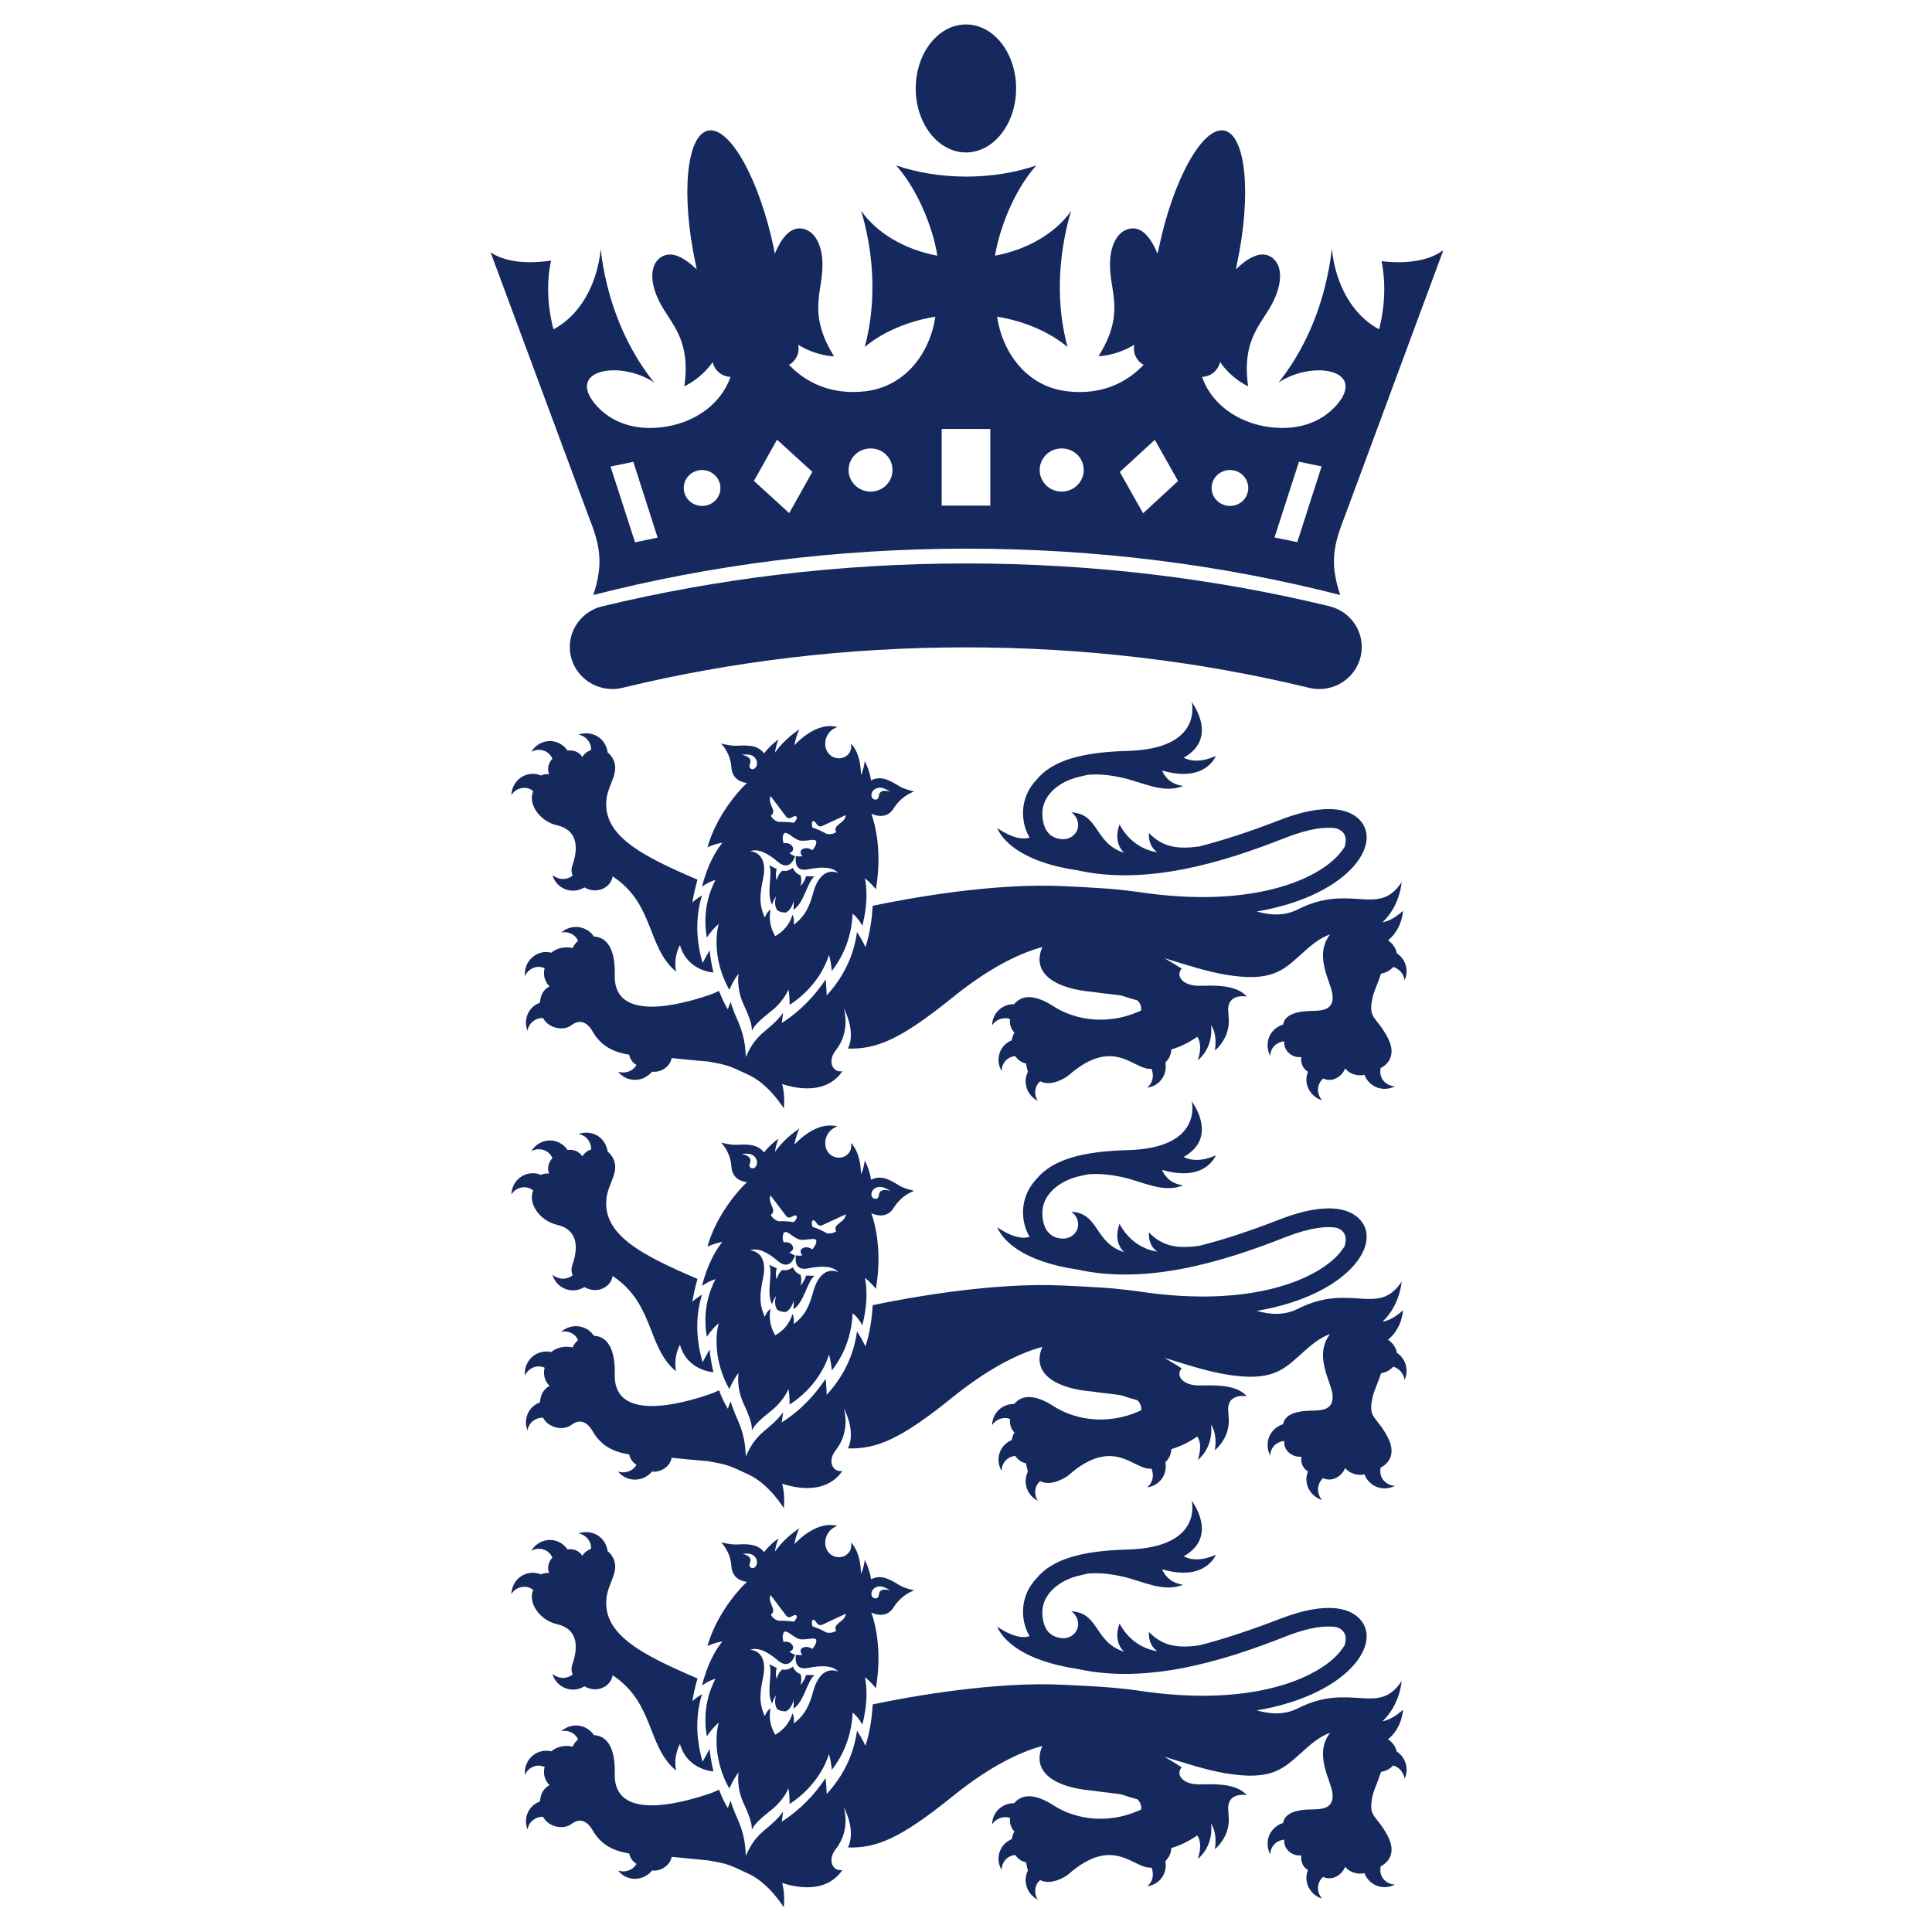 <?xml version="1.0" encoding="UTF-8"?>
<svg id="England" xmlns="http://www.w3.org/2000/svg" width="128" height="128" viewBox="0 0 128 128">
  <defs>
    <style>
      .cls-1 {
        fill: #15295e;
        fill-rule: evenodd;
      }
    </style>
  </defs>
  <g id="g3066">
    <path id="_164418216" data-name=" 164418216" class="cls-1" d="M60.67,5.86c0-2.34,1.49-4.24,3.33-4.24s3.32,1.9,3.32,4.24-1.49,4.24-3.32,4.24-3.33-1.89-3.33-4.24Z"/>
    <path id="_164418504" data-name=" 164418504" class="cls-1" d="M88.13,40.18c1.21.32,2.09,1.4,2.09,2.69,0,1.53-1.26,2.78-2.81,2.78-.19,0-.39-.02-.58-.06-.06,0-.12-.02-.18-.04-7.17-1.73-14.77-2.66-22.66-2.66s-15.48.92-22.67,2.66c-.06.02-.11.03-.17.04-.18.04-.37.06-.57.06-1.56,0-2.83-1.24-2.83-2.78,0-1.29.89-2.38,2.11-2.69,7.66-1.85,15.75-2.85,24.14-2.85s16.47.99,24.1,2.84h.03s0,0,0,0Z"/>
    <path id="_164418792" data-name=" 164418792" class="cls-1" d="M95.55,16.62c-.83.62-2.33.9-4.02.68.28,1.38.24,2.94-.16,4.52-1.76-.94-2.89-2.95-3.13-5.33-.09.78-.23,1.58-.43,2.38-.61,2.52-1.72,4.74-3.1,6.47,2.3-1.51,5.85-.83,3.85,1.49-1.08,1.23-2.76,1.77-4.75,1.42-1.86-.33-3.55-1.48-4.17-3.28.57-.02,1.07-.42,1.19-.99.77,1.12,1.84,1.61,1.86,1.61-.42-3.01.78-3.99,1.56-5.41.77-1.43.72-2.65-.01-3.14-.72-.48-1.61.08-2.37.81.04-.13.07-.27.09-.4.97-4.57.58-8.51-.85-8.8-1.42-.28-3.37,3.19-4.33,7.76-.03.14-.06.27-.09.4-.4-.96-.98-1.82-1.84-1.66-.88.17-1.43,1.27-1.29,2.88.14,1.62.84,2.98-.78,5.57.01.01,1.2-.04,2.37-.76-.11.55.15,1.08.62,1.33-1.13,1.18-2.77,2.01-5.02,1.76-2.69-.29-4.33-2.53-4.69-4.95,1.87.31,3.49,1.03,4.67,2.01-.66-2.38-.71-5.23,0-8.16.07-.29.15-.58.24-.86-1.03,1.46-2.86,2.56-5.05,2.97.09-.51.21-1.02.37-1.54.5-1.63,1.35-3.31,2.37-4.44-1.37.47-2.96.74-4.64.74s-3.28-.27-4.65-.74c1.02,1.14,1.87,2.81,2.37,4.44.16.52.28,1.03.36,1.54-2.19-.41-4.03-1.52-5.05-2.98.09.29.16.58.24.87.71,2.93.65,5.78,0,8.16,1.17-.98,2.82-1.7,4.68-2.01-.36,2.42-1.99,4.65-4.69,4.95-2.23.24-3.89-.59-5.01-1.76.46-.25.73-.78.61-1.33,1.16.73,2.36.78,2.37.76-1.6-2.6-.91-3.95-.78-5.57.14-1.62-.42-2.71-1.29-2.88-.85-.16-1.44.69-1.85,1.66l-.07-.4c-.97-4.57-2.91-8.03-4.34-7.76-1.43.29-1.82,4.22-.84,8.8l.08.4c-.76-.73-1.64-1.29-2.37-.81-.74.49-.79,1.71,0,3.14.79,1.42,1.97,2.4,1.55,5.41.02,0,1.1-.49,1.88-1.6.12.56.61.96,1.18.98-.63,1.79-2.3,2.95-4.18,3.28-1.98.35-3.67-.19-4.74-1.42-2.01-2.32,1.54-3,3.85-1.5-1.39-1.73-2.49-3.94-3.11-6.46-.2-.8-.34-1.59-.42-2.37-.24,2.37-1.37,4.38-3.13,5.32-.42-1.59-.46-3.17-.16-4.56-1.67.27-3.17.05-4.01-.55l6.47,17.43c.78,1.97,1.04,3.13.34,5.28,7.81-2,16.11-3.07,24.74-3.07s16.93,1.07,24.74,3.07c-.71-2.16-.44-3.32.33-5.28l6.49-17.52h0ZM42.07,35.92l-1.62-5.01,1.51-.31,1.61,5.02-1.5.31h0ZM46.51,33.52c-.66,0-1.21-.53-1.21-1.19s.55-1.19,1.21-1.19,1.22.53,1.22,1.19-.53,1.19-1.22,1.19ZM52.29,34l-2.34-2.14,1.53-2.73,2.34,2.13-1.53,2.73ZM57.68,32.57c-.81,0-1.46-.65-1.46-1.43s.64-1.43,1.46-1.43,1.45.64,1.45,1.43-.64,1.43-1.45,1.43ZM65.61,33.5h-3.22v-5.08h3.22v5.08ZM70.34,32.57c-.82,0-1.46-.65-1.46-1.43s.64-1.43,1.46-1.43,1.46.64,1.46,1.43-.66,1.43-1.46,1.43ZM75.73,34l-1.54-2.73,2.32-2.13,1.54,2.73s-2.32,2.14-2.32,2.14ZM81.49,33.52c-.66,0-1.22-.53-1.22-1.19s.55-1.19,1.22-1.19,1.21.53,1.21,1.19c0,.66-.53,1.19-1.21,1.19ZM85.96,35.92l-1.52-.31,1.62-5.02,1.5.31-1.61,5.01h0Z"/>
    <path id="_164419080" data-name=" 164419080" class="cls-1" d="M47.02,62.95c-.27.47-.47.85-.47.85-.57-1.93-.35-3.49-.04-4.48-.39.24-.64.47-.64.47.09-.55.21-1.04.34-1.51-3.78-1.61-6.35-2.97-6.02-5.4.13-.95.86-1.7.44-2.57-.11-.21-.24-.36-.38-.47,0-.11-.03-.21-.07-.31-.26-.75-1.07-1.13-1.85-.86.34.06.65.3.78.66.04.12.06.25.05.36-.25.09-.46.25-.58.46-.1-.15-.23-.27-.4-.35-.19-.08-.39-.1-.58-.07-.1-.16-.25-.31-.43-.42-.67-.42-1.54-.2-1.97.5.31-.17.68-.18,1,0,.19.11.32.27.4.46-.08.08-.15.18-.2.29-.11.25-.11.51-.02.73-.19-.02-.38.01-.54.09-.14-.06-.3-.1-.48-.11-.8-.03-1.45.59-1.48,1.41.18-.3.51-.49.89-.48.2,0,.39.07.56.22-.38.82.42,1.99,1.55,2.25,1.99.45,1.05,2.59,1.01,2.77-.05.22-.03.42.06.56-.11.09-.24.16-.39.2-.35.1-.71-.02-.96-.23.22.76.98,1.19,1.74.99.13-.04.27-.1.38-.17.2.12.44.2.7.2.59,0,1.08-.39,1.17-.93l.13.09c2.63,1.82,2.17,4.66,4.07,6.22-.19-.99.25-1.75.26-1.75.5,1.74,2.22,1.81,2.22,1.81,0,0-.17-.62-.26-1.51h0Z"/>
    <path id="_164419368" data-name=" 164419368" class="cls-1" d="M49.81,68.28c.02-.35-.14-.86-.54-1.72-.37-.78-.4-1.58-.34-2.05-.36.46-.61,1.07-.61,1.07-1.19-2.11-.82-4.06-.69-4.37-.42.32-.8.91-.8.91-.3-1.71.16-3.03.57-3.82-.52.15-.89.45-.89.45.37-1.49.95-2.43,1.35-2.92-.59.1-.99.31-.99.31.58-2.07,2.03-3.72,2.62-4.27-.41-.04-.97-.27-1.03-1-.07-1.04-.69-1.61-.69-1.61,1.1.27,1.08.07,1.88.15.45.04.75.22.97.5.44-.56.94-.91.95-.91-.06.17-.19.5-.22.86.66-.95,1.61-1.54,1.62-1.54-.09.13-.25.56-.34,1.05.44-.46,1.62-1.54,2.85-1.2-1.05.35-1.06,1.8-.12,2.04.47.12.91-.15,1.02-.57.02-.12.02-.25,0-.38.59.63.66,1.63.66,2.08.18-.36.23-.74.25-.92,0,0,.31.56.42,1.28.35-.17.71-.2,1.16,0,.72.31.61.48,1.7.74,0,0-.8.23-1.36,1.11-.42.69-1.12.53-1.48.36.24.67.73,2.49.3,5.01,0,0-.26-.36-.73-.73.13.6.21,1.68-.17,3.15,0,0-.2-.44-.64-.81-.04.92-.28,2.38-1.38,3.8,0,0-.04-.57-.19-1.06-.19.65-.87,2.18-2.61,3.31,0,0,.02-.54-.07-1.02-.2.44-.59,1.01-1.16,1.44-.75.59-1.12.96-1.25,1.27h0s0,0,0,0ZM57.94,52.97s-.25-.05-.2-.37c.05-.29.38-.47.7-.4.25.05.54.25.54.25,0,0-.71-.24-.75.27-.03.32-.28.25-.29.25ZM49.16,50.01s.72.1.53.59c-.13.29.11.35.11.35,0,0,.23.07.33-.23.1-.28-.09-.61-.4-.7-.22-.06-.58-.02-.58-.02ZM53.03,56.42c.05-.17.29-.27.53-.21.1.02.18.07.24.12.08-.04.19-.23.23-.31.28-.67-.56-.21-1.07-.34-.49-.13-1.02-.91-1.1-.21-.01.08,0,.31.07.4.08-.02.17-.02.26,0,.25.06.39.26.35.43-.02.1-.11.18-.24.21.11.09.23.17.38.21-.14.39-.47.93-1.13.39-.72-.63-1.4-.91-1.85-.71.27,0,1.18.23.86,1.8-.21,1-.3,1.7.11,2.59,0,.01.14-.39.38-.52-.13.62,0,1.23.31,1.75.55-.31.96-.78,1.14-1.41.15.22.08.66.09.66.8-.61,1.05-1.25,1.32-2.24.47-1.53,1.37-1.32,1.62-1.18-.31-.4-1.04-.45-1.97-.26-.85.18-.88-.45-.83-.87.16.03.3.03.43,0-.09-.09-.14-.2-.11-.31h0ZM54.77,55.25c-.29-.17-.61-.31-.94-.42-.06-.17-.06-.39.02-.43.22-.07.25.48.63.32l1.56-.72c-.04.56-.91.64-.64,1.13-.19.13-.4.16-.63.12ZM51.05,52.75c-.23.51.48.98.02,1.29.1.21.27.33.49.41.34,0,.68,0,1.03.06.14-.12.25-.32.18-.4-.16-.18-.44.31-.69-.01,0,0-1.03-1.36-1.03-1.36Z"/>
    <path id="_164419656" data-name=" 164419656" class="cls-1" d="M51.82,57.69c-.29.24-.36.63-.36.63-.09-.32-.05-.58,0-.75-.17-.07-.31-.16-.5-.24.27.52-.22,1.83.19,2.61.06-.2.15-.39.27-.56l-.03.11c-.08.33-.03.63.11.82.08.05.17.09.27.12.1.02.2.03.3.03.21-.11.4-.35.48-.67l.02-.11c.02.21.02.4,0,.6.72-.47.91-1.86,1.39-2.21-.18-.02-.37-.01-.56-.02-.04.17-.14.42-.37.66,0,0,.13-.38,0-.72-.2-.07-.38-.21-.5-.49-.25.18-.47.23-.68.19h0Z"/>
    <path id="_164419944" data-name=" 164419944" class="cls-1" d="M92.55,63.19c-.06-.36-.27-.67-.59-.89.96-.78.99-1.95.99-1.95-.51.45-.94.68-1.36.76,1.18-1.11,1.27-2.66,1.27-2.66-1.55,2.36-3.37.03-6.85,1.79-.94.48-1.86.39-2.75.15,6.39-1.08,8.68-4.9,6.46-6.37-1-.64-2.74-.55-4.96.32-2.03.79-3.79,1.35-5.31,1.74-1.39.19-2.41.07-3.33-.89-.05.95.56,1.27.56,1.27,0,0-1.59-.11-2.51-1.84-.46,1.28.31,1.88.31,1.88-2-.63-1.63-2.58-3.51-2.68.13.08.23.19.31.32.09.14.14.31.15.48.02.54-.42.96-.96.98-.06,0-.12,0-.2-.01,0,0-.01,0-.02,0-.46-.07-1.12-.34-1.19-1.56v-.19c.02-1.06.94-1.97,2.27-2.33.26-.07.52-.13.76-.18.87-.07,1.64.06,2.23.19,1.37.29,2.74,1.1,4.07.55-.23-.03-1.01-.13-1.4-1.02,2.91.84,3.56-.97,3.56-.97,0,0-1.17.62-2.13.12,2.36-1.32.53-3.69.53-3.69,0,0,.82,3.11-4.25,3.24-2.96.08-4.95.61-6.01,1.89-.59.62-.94,1.41-.91,2.35.02.57.18,1.06.43,1.5-.31.11-1,.15-2.14-.63.35.86,1.69,2.27,5.31,2.8,4.6,1.02,9.6-.5,13.82-2.17,1.62-.63,2.69-.72,3.33-.61.4.13.62.38.63.77,0,.14-.04.3-.07.45-.08.13-.18.26-.3.41-1.37,1.69-5.72,3.75-13.42,2.58-1.67-.23-3.02-.29-4.93-.38-4.62-.23-10.29.81-12.62,1.3-.05.83-.17,1.78-.48,2.74,0,0-.22-.48-.56-1-.14,1.02-.56,2.62-2.01,4.2,0,0-.01-.49-.07-1.06-.7,1.05-1.64,2.08-2.91,2.89,0,0,.05-.27.09-.67-.38.51-.74.81-1.1,1.11-.46.38-.86.76-1.21,1.48l-.16.33-.02-.37c-.07-1.11-.42-1.83-.69-2.45-.12-.29-.22-.57-.29-.83-.12.28-.19.49-.19.49-.25-.41-.42-.79-.58-1.22l-.42.19c-1.08.38-6.58,2.28-6.49-1.23.05-2.15-.81-2.54-1.38-2.56-.04-.06-.09-.12-.14-.18-.53-.57-1.43-.62-2.03-.08.34-.09.71.02.97.3.06.07.11.16.15.24-.15.13-.28.29-.36.48-.5-.12-1.06,0-1.42.31-.15-.04-.31-.05-.47-.04-.77.08-1.35.78-1.27,1.59.14-.33.45-.57.82-.61.17-.01.34.01.49.09-.04.1-.05.2-.05.32,0,.34.14.66.37.88-.29.14-.52.43-.59.78-.02.1-.03.2-.06.31-.74.26-1.11,1.09-.81,1.85.05-.36.29-.64.64-.78.13-.05.26-.07.39-.06.35.68,1.36.88,1.88.47.64-.48,1.12-.08,1.41.43.58,1.01,1.45,1.37,2.42,1.53,0,.04.02.08.03.12.08.26.25.44.45.56-.06.1-.14.19-.23.27-.3.24-.69.27-.99.17.49.62,1.38.72,2,.24.1-.07.18-.15.25-.24.17.02.33.01.51-.05.43-.14.73-.49.79-.85.88.09,1.68.17,2.43.23,1.27.23,1.32.25,2.64.87,1.39.63,2.36,2.24,2.36,2.24.05-.57.02-1.12-.11-1.62,1.47.48,3.11.46,3.99-.85-.62.12-1.02-.63-.45-1.37,1.04-1.29.54-2.8.54-2.8.64,1.27.52,2.19.28,2.67,1.88.05,3.45-.57,6.96-3.41,2.65-2.14,4.65-2.97,5.92-3.32-.78,1.82.99,2.77,3.28,2.97.91.14,1.81.19,2.11.29.14.06.49.16.91.28.33.32.24.67.24.67-2.52,1.16-4.72.43-5.8-.28-1.43-.92-2.2-.65-2.61-.14-.78-.02-1.44.58-1.46,1.4.18-.28.51-.48.9-.47.11,0,.19.02.29.06-.04.28.03.58.23.83l.06.06c-.06.1-.11.21-.14.33-.02.06-.03.12-.04.18-.05.02-.11.05-.16.08-.68.37-.93,1.25-.51,1.96,0-.36.18-.68.49-.87.14-.07.27-.11.42-.12.02.04.05.07.08.11.13.16.3.29.51.35.04.01.08.02.12.03.02.17.07.35.12.55-.35.7-.07,1.55.66,1.93-.2-.29-.24-.69-.07-1.02.06-.12.14-.21.23-.28.74.39,1.75-.28,1.87-.39,3.03-2.66,4.34-.31,5.49-.44.05.1.08.21.09.33.05.37-.11.7-.36.92.78-.1,1.32-.81,1.21-1.59v-.09c.24-.23.38-.54.38-.85.51-.15,1.11-.41,1.72-.84.22.32.28.81.04,1.55,0,0,1.04-.74.88-2.33.25.39.36.92.25,1.69,0,0,1.1-.86.9-2.31v-.12c-.16-1.03.56-1.17.94-1.17l.26.02c-.69-.83-2.32-.72-3.13-.71-1.15.01-1.58-.69-1.17-1.13,0,0-.46-.31-1.15-.7,1.39.42,2.77.88,4.03,1.09,3.04.52,3.84-.28,4.95-1.27.67-.62,1.35-1.19,2-1.39-1.1,1.41.07,3.15.16,3.99.11,1.04-.68,1.06-1.42,1.08-1.31.03-1.77.41-1.85.9-.09.02-.18.06-.27.11-.7.37-.97,1.22-.58,1.97,0-.37.2-.7.54-.86.12-.06.25-.1.39-.11-.06.44.24.87.72,1.01.14.04.28.05.41.03-.04.22,0,.43.1.63.09.15.2.27.34.35l-.04.1c-.24.73.18,1.54.97,1.79-.23-.26-.34-.64-.22-1,.05-.18.16-.32.29-.45.31.15.69.12,1-.09.21-.14.37-.34.46-.57.13.16.3.29.53.37.24.09.5.11.75.05.02.05.04.1.07.16.36.69,1.2.98,1.95.6-.36-.01-.7-.21-.87-.53-.11-.22-.12-.46-.08-.68l.1-.05c.41-.25.95-.85.37-1.96-.74-1.43-1.32-1.21-1.01-2.63.09-.43.36-.98.57-1.62.33-.05.6-.21.8-.43.06.01.11.03.17.06.33.15.54.48.59.81.3-.66.06-1.4-.51-1.78h0Z"/>
    <path id="_164420232" data-name=" 164420232" class="cls-1" d="M47.02,115.87c-.27.47-.47.85-.47.85-.57-1.93-.35-3.49-.04-4.48-.39.24-.64.46-.64.46.09-.54.21-1.04.34-1.5-3.78-1.61-6.35-2.97-6.02-5.4.13-.96.86-1.7.44-2.57-.11-.21-.24-.36-.38-.47,0-.1-.03-.2-.07-.3-.26-.76-1.07-1.13-1.85-.87.34.06.65.3.78.66.04.12.06.25.05.36-.25.1-.46.26-.58.46-.1-.15-.23-.27-.4-.35-.19-.08-.39-.1-.58-.06-.1-.16-.25-.31-.43-.42-.67-.42-1.54-.2-1.97.5.31-.17.68-.18,1,0,.19.11.32.27.4.46-.08.08-.15.18-.2.29-.11.25-.11.51-.02.73-.19-.02-.38.01-.54.09-.14-.06-.3-.1-.48-.11-.8-.03-1.45.59-1.48,1.41.18-.3.51-.49.89-.48.2,0,.39.07.56.21-.38.82.42,2,1.55,2.26,1.99.44,1.05,2.59,1.01,2.77-.05.22-.03.42.06.56-.11.09-.24.16-.39.2-.35.1-.71-.02-.96-.23.22.76.98,1.19,1.74.99.13-.04.27-.1.38-.17.2.12.44.2.7.2.59,0,1.08-.39,1.17-.93l.13.09c2.63,1.83,2.17,4.66,4.07,6.22-.19-.99.25-1.75.26-1.75.5,1.74,2.22,1.81,2.22,1.81,0,0-.17-.62-.26-1.51h0Z"/>
    <path id="_164420520" data-name=" 164420520" class="cls-1" d="M49.81,121.2c.02-.34-.14-.86-.54-1.72-.37-.78-.4-1.58-.34-2.05-.36.46-.61,1.07-.61,1.07-1.19-2.11-.82-4.06-.69-4.37-.42.32-.8.91-.8.91-.3-1.71.16-3.03.57-3.82-.52.16-.89.45-.89.45.37-1.49.95-2.44,1.35-2.92-.59.1-.99.31-.99.31.58-2.07,2.03-3.72,2.62-4.26-.41-.04-.97-.27-1.03-1.01-.07-1.04-.69-1.61-.69-1.61,1.1.27,1.08.07,1.88.15.45.05.75.22.97.5.44-.56.94-.9.95-.9-.06.17-.19.5-.22.86.66-.95,1.61-1.54,1.62-1.54-.09.12-.25.56-.34,1.05.44-.46,1.62-1.54,2.85-1.2-1.05.35-1.06,1.8-.12,2.04.47.12.91-.15,1.02-.57.02-.12.02-.26,0-.38.59.63.66,1.64.66,2.08.18-.36.23-.74.25-.92,0,0,.31.56.42,1.28.35-.17.71-.2,1.16,0,.72.31.61.48,1.7.74,0,0-.8.23-1.36,1.11-.42.69-1.12.53-1.48.36.24.67.73,2.48.3,5.01,0,0-.26-.36-.73-.73.13.6.21,1.68-.17,3.15,0,0-.2-.44-.64-.81-.04.92-.28,2.38-1.38,3.8,0,0-.04-.57-.19-1.05-.19.65-.87,2.18-2.61,3.31,0,0,.02-.54-.07-1.03-.2.44-.59,1.01-1.16,1.44-.75.59-1.12.96-1.25,1.27h0s0,0,0,0h0ZM57.94,105.89s-.25-.05-.2-.37c.05-.29.38-.48.7-.4.25.05.54.25.54.25,0,0-.71-.24-.75.27-.03.32-.28.25-.29.25h0ZM49.16,102.94s.72.1.53.59c-.13.29.11.35.11.35,0,0,.23.07.33-.22.1-.28-.09-.61-.4-.7-.22-.07-.58-.01-.58-.01ZM53.03,109.34c.05-.17.29-.27.53-.21.1.02.18.07.24.11.08-.03.19-.23.23-.31.28-.67-.56-.21-1.07-.34-.49-.12-1.02-.91-1.1-.21-.01.08,0,.32.07.4.08-.02.17-.02.26,0,.25.06.39.26.35.43-.02.1-.11.18-.24.21.11.09.23.17.38.21-.14.39-.47.93-1.13.39-.72-.63-1.4-.91-1.85-.71.27-.01,1.18.22.86,1.8-.21,1-.3,1.7.11,2.59,0,.01.14-.39.38-.52-.13.62,0,1.23.31,1.75.55-.31.96-.79,1.14-1.41.15.22.08.66.09.66.8-.61,1.05-1.25,1.32-2.24.47-1.53,1.37-1.32,1.62-1.18-.31-.4-1.04-.45-1.97-.26-.85.18-.88-.45-.83-.87.16.03.3.03.43,0-.09-.09-.14-.2-.11-.31h0ZM54.77,108.17c-.29-.17-.61-.31-.94-.42-.06-.17-.06-.39.02-.43.22-.07.25.48.63.32l1.56-.73c-.04.56-.91.64-.64,1.13-.19.13-.4.16-.63.12h0ZM51.05,105.68c-.23.51.48.98.02,1.29.1.21.27.33.49.41.34-.01.68.01,1.03.06.14-.12.25-.32.18-.4-.16-.18-.44.31-.69-.01,0,0-1.03-1.36-1.03-1.36Z"/>
    <path id="_164420808" data-name=" 164420808" class="cls-1" d="M51.82,110.61c-.29.24-.36.63-.36.63-.09-.32-.05-.58,0-.74-.17-.07-.31-.16-.5-.24.27.52-.22,1.83.19,2.61.06-.2.15-.39.27-.56l-.03.11c-.08.33-.03.63.11.82.08.05.17.09.27.11.1.02.2.03.3.03.21-.1.4-.35.48-.67l.02-.11c.02.21.02.4,0,.6.72-.47.91-1.86,1.39-2.21-.18-.02-.37-.01-.56-.02-.04.17-.14.42-.37.66,0,0,.13-.38,0-.72-.2-.07-.38-.21-.5-.49-.25.19-.47.23-.68.19h0Z"/>
    <path id="_164421096" data-name=" 164421096" class="cls-1" d="M92.55,116.11c-.06-.36-.27-.66-.59-.88.96-.77.99-1.95.99-1.95-.51.45-.94.68-1.36.76,1.18-1.11,1.27-2.66,1.27-2.66-1.55,2.36-3.37.04-6.85,1.79-.94.48-1.86.39-2.75.15,6.39-1.08,8.68-4.9,6.46-6.37-1-.65-2.74-.55-4.96.32-2.03.78-3.79,1.35-5.31,1.74-1.39.19-2.41.07-3.33-.89-.05.95.56,1.27.56,1.27,0,0-1.59-.11-2.51-1.83-.46,1.28.31,1.87.31,1.87-2-.63-1.63-2.58-3.51-2.68.13.08.23.19.31.33.09.14.14.3.15.48.02.54-.42.96-.96.98-.06,0-.12,0-.2-.02h-.02c-.46-.07-1.12-.34-1.19-1.56v-.19c.02-1.06.94-1.97,2.27-2.34.26-.07.52-.12.76-.18.87-.07,1.64.06,2.23.19,1.37.29,2.74,1.1,4.07.55-.23-.03-1.01-.14-1.4-1.02,2.91.84,3.56-.97,3.56-.97,0,0-1.17.62-2.13.11,2.36-1.32.53-3.69.53-3.69,0,0,.82,3.11-4.25,3.24-2.96.08-4.95.61-6.01,1.89-.59.62-.94,1.41-.91,2.35.02.57.18,1.06.43,1.5-.31.11-1,.15-2.14-.63.35.86,1.69,2.26,5.31,2.8,4.6,1.02,9.6-.49,13.82-2.16,1.62-.64,2.69-.72,3.33-.61.4.12.62.38.63.76,0,.14-.04.3-.07.44-.08.13-.18.26-.3.42-1.37,1.69-5.72,3.76-13.42,2.58-1.67-.23-3.02-.29-4.93-.38-4.62-.23-10.29.81-12.62,1.3-.05.83-.17,1.78-.48,2.74,0,0-.22-.48-.56-1-.14,1.02-.56,2.62-2.01,4.2,0,0-.01-.49-.07-1.06-.7,1.05-1.64,2.08-2.91,2.89,0,0,.05-.27.09-.66-.38.51-.74.81-1.1,1.11-.46.38-.86.77-1.21,1.48l-.16.33-.02-.37c-.07-1.11-.42-1.84-.69-2.45-.12-.29-.22-.57-.29-.83-.12.28-.19.49-.19.49-.25-.41-.42-.79-.58-1.22l-.42.19c-1.08.37-6.58,2.28-6.49-1.24.05-2.15-.81-2.54-1.38-2.56-.04-.06-.09-.12-.14-.18-.53-.58-1.43-.62-2.03-.08.34-.08.71.02.97.3.06.07.11.16.15.24-.15.13-.28.29-.36.48-.5-.12-1.06,0-1.42.31-.15-.04-.31-.05-.47-.03-.77.07-1.35.77-1.27,1.59.14-.33.45-.57.82-.61.17-.01.34.02.49.09-.04.1-.05.2-.05.32,0,.34.14.66.37.88-.29.15-.52.43-.59.78-.02.1-.03.2-.06.31-.74.26-1.11,1.1-.81,1.85.05-.35.29-.64.64-.78.13-.05.26-.07.39-.06.35.68,1.36.88,1.88.47.64-.48,1.12-.08,1.41.43.58,1.01,1.45,1.37,2.42,1.53,0,.04.02.08.03.12.08.26.25.44.45.57-.06.1-.14.19-.23.27-.3.24-.69.27-.99.17.49.63,1.38.72,2,.24.1-.07.18-.15.25-.25.17.03.33.01.51-.05.43-.14.73-.49.79-.85.88.09,1.68.17,2.43.24,1.27.22,1.32.25,2.64.87,1.39.63,2.36,2.24,2.36,2.24.05-.56.02-1.12-.11-1.62,1.47.48,3.11.46,3.99-.86-.62.12-1.02-.62-.45-1.37,1.04-1.29.54-2.8.54-2.8.64,1.27.52,2.19.28,2.68,1.88.05,3.45-.57,6.96-3.41,2.65-2.14,4.65-2.97,5.92-3.32-.78,1.82.99,2.77,3.28,2.96.91.14,1.81.19,2.11.3.14.06.49.16.91.28.33.32.24.68.24.68-2.52,1.16-4.72.43-5.8-.28-1.43-.92-2.2-.64-2.61-.14-.78-.02-1.44.58-1.46,1.4.18-.28.51-.48.9-.48.11,0,.19.02.29.06-.04.28.03.59.23.83l.06.06c-.06.1-.11.21-.14.33-.02.06-.03.12-.04.18-.05.02-.11.04-.16.08-.68.37-.93,1.25-.51,1.96,0-.36.18-.68.49-.87.14-.07.27-.11.42-.12.02.04.05.07.08.11.13.16.3.28.51.34.04.01.08.02.12.03.02.17.07.34.12.55-.35.7-.07,1.55.66,1.93-.2-.29-.24-.69-.07-1.02.06-.12.14-.21.23-.28.74.39,1.75-.27,1.87-.39,3.03-2.65,4.34-.3,5.49-.44.05.1.08.21.09.33.05.37-.11.71-.36.91.78-.1,1.32-.8,1.21-1.59v-.09c.24-.23.38-.54.38-.85.51-.15,1.11-.41,1.72-.84.22.33.28.81.04,1.55,0,0,1.04-.74.88-2.33.25.4.36.92.25,1.69,0,0,1.1-.86.9-2.31v-.12c-.16-1.03.56-1.17.94-1.17l.26.02c-.69-.83-2.32-.72-3.13-.71-1.15.01-1.58-.69-1.17-1.13,0,0-.46-.31-1.15-.7,1.39.42,2.77.88,4.03,1.09,3.04.52,3.84-.29,4.95-1.27.67-.62,1.35-1.2,2-1.4-1.1,1.41.07,3.16.16,3.99.11,1.04-.68,1.07-1.42,1.08-1.31.02-1.77.4-1.85.9-.09.02-.18.06-.27.11-.7.38-.97,1.22-.58,1.97,0-.37.2-.7.54-.87.12-.06.25-.1.39-.11-.06.44.24.87.72,1.01.14.04.28.05.41.03-.04.22,0,.43.1.63.09.16.2.27.34.35l-.04.1c-.24.73.18,1.54.97,1.79-.23-.26-.34-.64-.22-1,.05-.18.16-.33.29-.44.31.15.69.12,1-.1.21-.14.37-.34.46-.57.13.16.3.29.53.37.24.09.5.11.75.05.02.05.04.1.07.16.36.69,1.2.98,1.95.6-.36-.01-.7-.21-.87-.53-.11-.22-.12-.45-.08-.68l.1-.05c.41-.25.95-.85.37-1.96-.74-1.43-1.32-1.21-1.01-2.63.09-.43.36-.97.57-1.62.33-.05.6-.21.8-.42.06.01.11.03.17.06.33.16.54.49.59.81.3-.66.06-1.41-.51-1.79h0Z"/>
    <path id="_164421384" data-name=" 164421384" class="cls-1" d="M47.02,89.4c-.27.47-.47.85-.47.85-.57-1.93-.35-3.49-.04-4.48-.39.24-.64.47-.64.47.09-.54.21-1.04.34-1.51-3.78-1.61-6.35-2.97-6.02-5.4.13-.96.86-1.7.44-2.57-.11-.21-.24-.36-.38-.47,0-.1-.03-.21-.07-.3-.26-.76-1.07-1.13-1.85-.86.34.06.65.29.78.66.04.12.06.25.05.36-.25.09-.46.26-.58.46-.1-.15-.23-.27-.4-.35-.19-.08-.39-.1-.58-.07-.1-.16-.25-.31-.43-.42-.67-.42-1.54-.2-1.97.5.31-.17.68-.18,1,0,.19.11.32.27.4.46-.08.08-.15.18-.2.29-.11.25-.11.51-.02.73-.19-.02-.38.01-.54.09-.14-.06-.3-.1-.48-.11-.8-.03-1.45.59-1.48,1.41.18-.3.51-.49.89-.48.2,0,.39.07.56.22-.38.82.42,1.99,1.55,2.26,1.99.44,1.05,2.59,1.01,2.77-.05.22-.03.42.06.57-.11.09-.24.16-.39.2-.35.1-.71-.01-.96-.23.22.76.98,1.19,1.74.99.13-.04.27-.1.38-.17.2.12.44.2.7.2.59,0,1.08-.39,1.17-.93l.13.09c2.63,1.83,2.17,4.67,4.07,6.22-.19-.99.25-1.75.26-1.75.5,1.74,2.22,1.81,2.22,1.81,0,0-.17-.62-.26-1.51h0Z"/>
    <path id="_164421672" data-name=" 164421672" class="cls-1" d="M49.81,94.73c.02-.35-.14-.86-.54-1.72-.37-.78-.4-1.58-.34-2.05-.36.46-.61,1.07-.61,1.07-1.19-2.11-.82-4.06-.69-4.37-.42.32-.8.91-.8.91-.3-1.71.16-3.03.57-3.82-.52.16-.89.45-.89.45.37-1.49.95-2.43,1.35-2.92-.59.11-.99.31-.99.31.58-2.07,2.03-3.72,2.62-4.27-.41-.04-.97-.26-1.03-1.01-.07-1.04-.69-1.61-.69-1.61,1.1.27,1.08.07,1.88.15.45.05.75.22.97.5.44-.56.94-.9.95-.9-.06.17-.19.5-.22.86.66-.95,1.61-1.54,1.62-1.54-.09.13-.25.56-.34,1.06.44-.46,1.62-1.54,2.85-1.2-1.05.35-1.06,1.8-.12,2.04.47.12.91-.15,1.02-.57.02-.12.02-.25,0-.38.59.63.66,1.63.66,2.08.18-.36.23-.74.25-.92,0,0,.31.55.42,1.28.35-.17.71-.2,1.16,0,.72.31.61.48,1.7.74,0,0-.8.23-1.36,1.12-.42.69-1.12.53-1.48.36.24.67.73,2.49.3,5.01,0,0-.26-.36-.73-.73.13.6.21,1.68-.17,3.15,0,0-.2-.44-.64-.81-.04.92-.28,2.39-1.38,3.8,0,0-.04-.57-.19-1.05-.19.65-.87,2.18-2.61,3.31,0,0,.02-.54-.07-1.03-.2.44-.59,1.01-1.16,1.45-.75.59-1.12.96-1.25,1.27h0s0,0,0,0ZM57.94,79.42s-.25-.05-.2-.37c.05-.29.38-.47.7-.4.25.05.54.25.54.25,0,0-.71-.24-.75.27-.03.32-.28.25-.29.25ZM49.16,76.46s.72.1.53.59c-.13.29.11.35.11.35,0,0,.23.07.33-.23.1-.28-.09-.61-.4-.7-.22-.07-.58-.02-.58-.02h0ZM53.03,82.87c.05-.18.29-.27.53-.22.1.03.18.07.24.12.08-.04.19-.23.23-.31.28-.67-.56-.21-1.07-.34-.49-.13-1.02-.91-1.1-.21-.01.08,0,.31.07.4.08-.02.17-.02.26,0,.25.06.39.26.35.43-.02.1-.11.19-.24.22.11.09.23.17.38.21-.14.39-.47.93-1.13.39-.72-.63-1.4-.92-1.85-.71.27,0,1.18.23.86,1.8-.21,1-.3,1.7.11,2.59,0,.01.14-.39.38-.52-.13.62,0,1.24.31,1.75.55-.31.96-.79,1.14-1.41.15.22.08.67.09.66.8-.61,1.05-1.25,1.32-2.25.47-1.53,1.37-1.32,1.62-1.18-.31-.4-1.04-.45-1.97-.26-.85.18-.88-.45-.83-.86.16.03.3.03.43,0-.09-.09-.14-.2-.11-.31h0ZM54.77,81.7c-.29-.17-.61-.31-.94-.42-.06-.16-.06-.39.02-.43.22-.07.25.48.63.32l1.56-.72c-.04.56-.91.64-.64,1.13-.19.13-.4.16-.63.12h0ZM51.05,79.2c-.23.51.48.98.02,1.29.1.21.27.33.49.42.34-.01.68,0,1.03.06.14-.12.25-.32.18-.41-.16-.17-.44.31-.69,0l-1.03-1.36h0Z"/>
    <path id="_164421960" data-name=" 164421960" class="cls-1" d="M51.82,84.14c-.29.24-.36.63-.36.63-.09-.31-.05-.58,0-.74-.17-.07-.31-.16-.5-.23.27.52-.22,1.83.19,2.61.06-.2.15-.39.27-.56l-.03.11c-.08.34-.03.63.11.82.08.05.17.09.27.11.1.03.2.03.3.03.21-.11.4-.35.48-.67l.02-.11c.02.21.02.4,0,.6.72-.47.91-1.86,1.39-2.21-.18-.02-.37-.01-.56-.02-.04.17-.14.42-.37.66,0,0,.13-.37,0-.72-.2-.07-.38-.21-.5-.49-.25.18-.47.22-.68.19Z"/>
    <path id="_164422248" data-name=" 164422248" class="cls-1" d="M92.55,89.64c-.06-.37-.27-.66-.59-.88.96-.78.99-1.95.99-1.95-.51.46-.94.68-1.36.76,1.18-1.11,1.27-2.66,1.27-2.66-1.55,2.37-3.37.04-6.85,1.79-.94.48-1.86.39-2.75.15,6.39-1.08,8.68-4.9,6.46-6.37-1-.65-2.74-.55-4.96.32-2.03.79-3.79,1.36-5.31,1.74-1.39.19-2.41.07-3.33-.89-.05.96.56,1.27.56,1.27,0,0-1.59-.11-2.51-1.84-.46,1.28.31,1.88.31,1.88-2-.63-1.63-2.58-3.51-2.68.13.08.23.19.31.32.09.14.14.31.15.48.02.54-.42.96-.96.98-.06,0-.12,0-.2-.01,0,0-.01,0-.02,0-.46-.06-1.12-.34-1.19-1.55v-.19c.02-1.06.94-1.97,2.27-2.34.26-.07.52-.12.76-.17.87-.07,1.64.06,2.23.18,1.37.29,2.74,1.1,4.07.55-.23-.03-1.01-.13-1.4-1.02,2.91.84,3.56-.97,3.56-.97,0,0-1.17.61-2.13.11,2.36-1.32.53-3.69.53-3.69,0,0,.82,3.11-4.25,3.24-2.96.08-4.95.61-6.01,1.89-.59.62-.94,1.42-.91,2.35.02.57.18,1.06.43,1.5-.31.11-1,.15-2.14-.63.35.86,1.69,2.27,5.31,2.8,4.6,1.02,9.6-.49,13.82-2.16,1.62-.63,2.69-.72,3.33-.61.4.12.62.38.63.77,0,.14-.04.3-.07.45-.08.13-.18.26-.3.41-1.37,1.69-5.72,3.76-13.42,2.58-1.67-.23-3.02-.29-4.93-.38-4.62-.23-10.29.81-12.62,1.3-.05.82-.17,1.77-.48,2.74,0,0-.22-.48-.56-1-.14,1.02-.56,2.63-2.01,4.2,0,0-.01-.49-.07-1.06-.7,1.05-1.64,2.09-2.91,2.89,0,0,.05-.28.09-.67-.38.51-.74.81-1.1,1.11-.46.38-.86.77-1.21,1.48l-.16.33-.02-.37c-.07-1.11-.42-1.83-.69-2.45-.12-.29-.22-.57-.29-.83-.12.28-.19.49-.19.49-.25-.41-.42-.79-.58-1.22l-.42.19c-1.08.38-6.58,2.28-6.49-1.24.05-2.15-.81-2.54-1.38-2.56-.04-.06-.09-.13-.14-.18-.53-.57-1.43-.62-2.03-.08.34-.08.71.02.97.3.06.07.11.16.15.25-.15.12-.28.29-.36.48-.5-.12-1.06,0-1.42.31-.15-.04-.31-.05-.47-.03-.77.08-1.35.77-1.27,1.59.14-.33.45-.57.82-.61.17-.01.34.01.49.09-.04.1-.05.2-.05.32,0,.34.14.66.37.88-.29.15-.52.43-.59.79-.02.1-.03.2-.06.31-.74.26-1.11,1.1-.81,1.85.05-.36.29-.65.64-.78.13-.05.26-.07.39-.06.35.68,1.36.88,1.88.47.64-.48,1.12-.08,1.41.43.58,1.01,1.45,1.38,2.42,1.53,0,.04.02.08.03.12.08.26.25.44.45.57-.06.1-.14.19-.23.27-.3.24-.69.28-.99.17.49.62,1.38.71,2,.24.1-.07.18-.15.25-.24.17.03.33.01.51-.05.43-.14.73-.49.79-.86.88.09,1.68.17,2.43.23,1.27.23,1.32.25,2.64.87,1.39.63,2.36,2.24,2.36,2.24.05-.57.02-1.12-.11-1.62,1.47.48,3.11.46,3.99-.85-.62.12-1.02-.63-.45-1.36,1.04-1.29.54-2.8.54-2.8.64,1.27.52,2.19.28,2.67,1.88.05,3.45-.57,6.96-3.41,2.65-2.13,4.65-2.97,5.92-3.32-.78,1.82.99,2.77,3.28,2.96.91.14,1.81.19,2.11.3.14.06.49.16.91.28.33.32.24.67.24.67-2.52,1.16-4.72.43-5.8-.28-1.43-.92-2.2-.64-2.61-.14-.78-.02-1.44.58-1.46,1.4.18-.28.51-.49.9-.47.11,0,.19.02.29.06-.04.28.03.58.23.83l.06.06c-.06.1-.11.21-.14.33-.02.06-.03.12-.04.18-.05.02-.11.05-.16.08-.68.37-.93,1.25-.51,1.96,0-.36.18-.68.49-.87.14-.07.27-.11.42-.12.02.04.05.07.08.11.13.16.3.28.51.35.04.01.08.02.12.03.02.17.07.34.12.55-.35.7-.07,1.56.66,1.93-.2-.29-.24-.69-.07-1.02.06-.12.14-.21.23-.28.74.39,1.75-.28,1.87-.39,3.03-2.66,4.34-.3,5.49-.44.05.1.08.21.09.33.05.37-.11.7-.36.91.78-.1,1.32-.8,1.21-1.59v-.09c.24-.22.38-.54.38-.85.51-.15,1.11-.41,1.72-.84.22.32.28.8.04,1.55,0,0,1.04-.75.88-2.33.25.39.36.92.25,1.69,0,0,1.1-.86.9-2.31v-.12c-.16-1.03.56-1.17.94-1.17l.26.02c-.69-.83-2.32-.71-3.13-.71-1.15.01-1.58-.69-1.17-1.13,0,0-.46-.31-1.15-.7,1.39.42,2.77.88,4.03,1.09,3.04.52,3.84-.28,4.95-1.27.67-.61,1.35-1.19,2-1.39-1.1,1.41.07,3.15.16,3.99.11,1.04-.68,1.07-1.42,1.08-1.31.03-1.77.41-1.85.9-.09.02-.18.06-.27.11-.7.38-.97,1.22-.58,1.97,0-.37.2-.7.54-.86.12-.07.25-.1.39-.11-.06.44.24.86.72,1,.14.04.28.05.41.04-.04.22,0,.43.1.63.09.15.2.27.34.35l-.04.1c-.24.73.18,1.54.97,1.79-.23-.26-.34-.64-.22-1,.05-.18.16-.33.29-.45.31.15.69.12,1-.1.21-.14.37-.34.46-.57.13.16.3.29.53.37.24.09.5.11.75.05.02.05.04.1.07.16.36.69,1.2.98,1.95.6-.36-.01-.7-.22-.87-.53-.11-.22-.12-.46-.08-.68l.1-.05c.41-.25.95-.85.37-1.96-.74-1.43-1.32-1.21-1.01-2.62.09-.44.36-.97.57-1.62.33-.05.6-.21.8-.43.06.01.11.03.17.06.33.15.54.48.59.81.3-.67.06-1.41-.51-1.79h0Z"/>
  </g>
</svg>